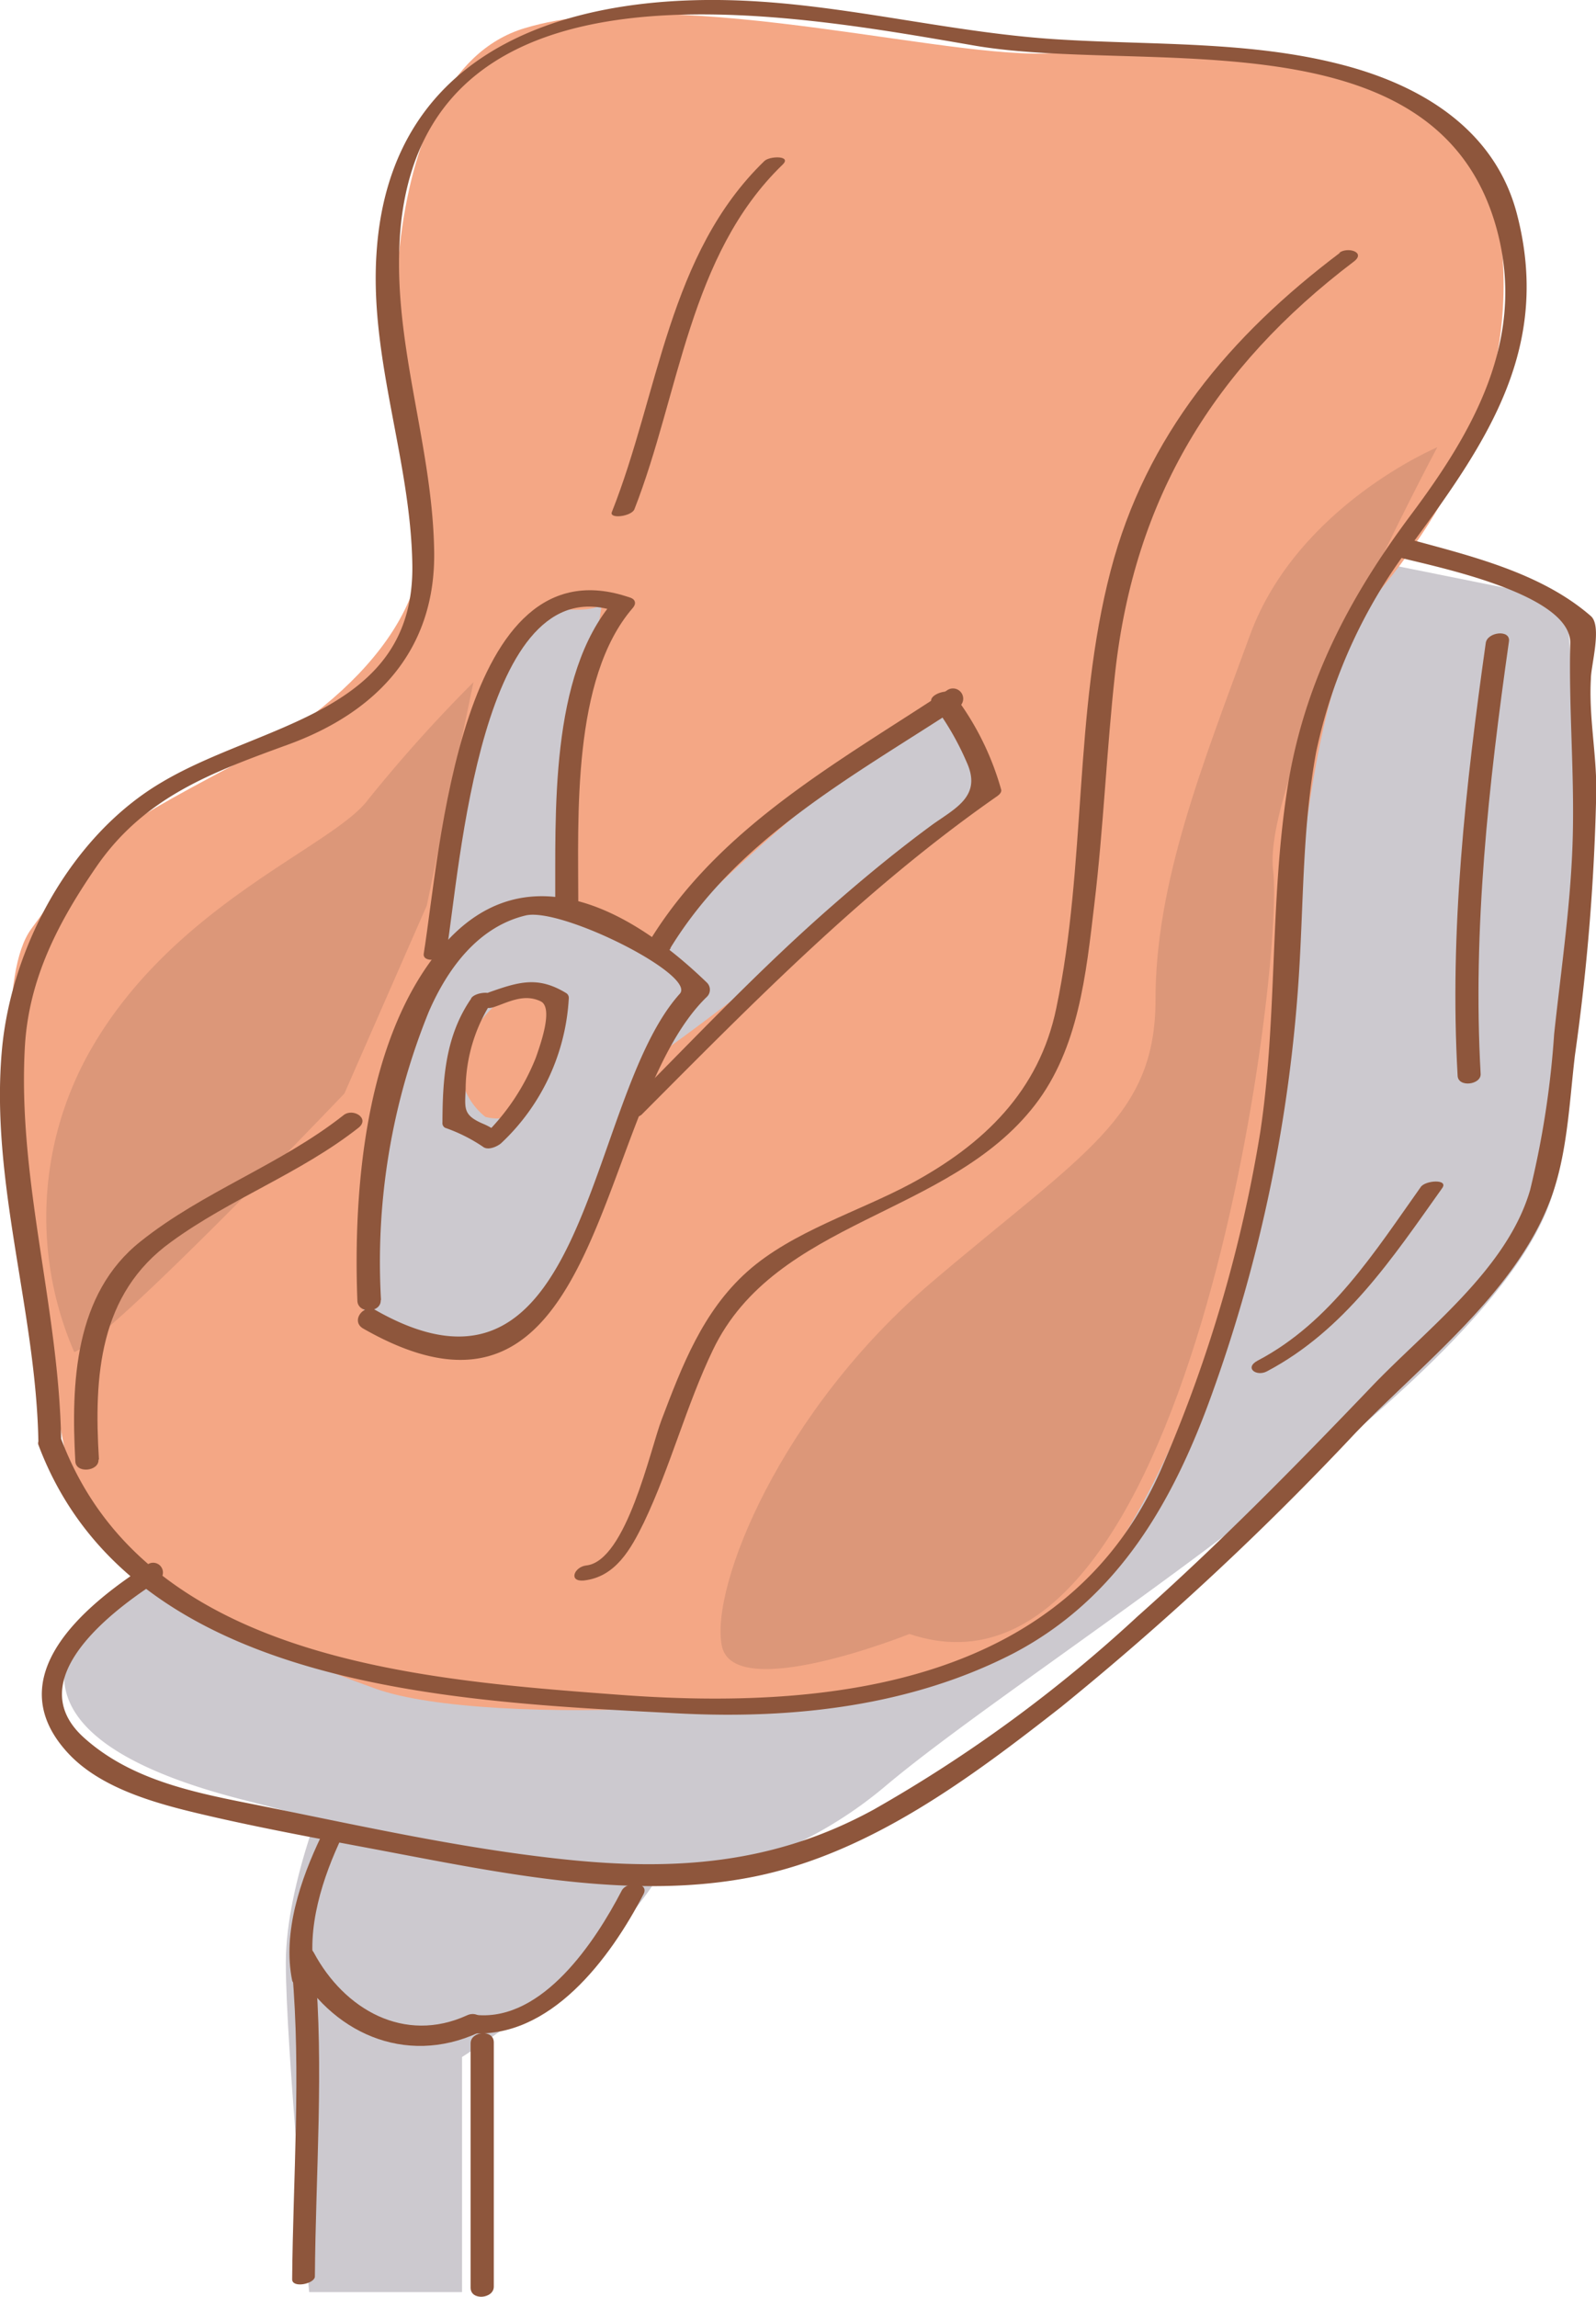 <svg xmlns="http://www.w3.org/2000/svg" viewBox="0 0 105.98 152.51"><defs><style>.cls-1{fill:#ccc9cf;}.cls-2{fill:#f4a785;}.cls-3{fill:#dc9779;}.cls-4{fill:#8e563c;}</style></defs><g id="レイヤー_2" data-name="レイヤー 2"><g id="レイヤー_1-2" data-name="レイヤー 1"><path class="cls-1" d="M8.83,104.6s-14,9.36,7,14.83l21.07,5.46a27.85,27.85,0,0,0,21.85-6.25c10.14-8.58,41.35-27.3,44.47-39.79s.78-39,.78-39L92.32,37.5Z"/><path class="cls-1" d="M22.1,117.86s-3.12,7-3.12,12.49,1.55,21.85,1.55,21.85H30.68V136.59s16.38-10.14,14.82-18.73-23.4,0-23.4,0"/><path class="cls-2" d="M4.67,98.1c-.27-1.62-6.76-30.69-2.6-36.41s4.68-6.25,13.52-10.93,14.05-11.44,12-17.68S24.44,5,34.84,1.87s29.65,2.6,35.89,1.56,26.53,0,28.61,10.4-2.6,19.25-7.8,25.49-5.72,26-6.24,31.73-7.81,34.33-18.21,38.49-34.85,5.2-42.13,2.6-19.25-7.8-20.29-14"/><path class="cls-1" d="M31.72,89.78s-7.28.52-7.8-3.65,1-26,12-25.48,9.36,5.72,9.36,5.72L41.6,74.69s-3.64,13-8.84,15.09"/><path class="cls-2" d="M32.24,74.17s-3.64-2.6,0-6.76,5.2.52,5.2.52-1,7.28-5.2,6.24"/><path class="cls-1" d="M29.64,63.77s-.52-19.25,6.76-23.41c0,0,3.64.52,3.64-.52s-2.6,18.73-2.6,20.29c0,0-6.24,1.56-7.8,3.64"/><path class="cls-1" d="M40,72.09l3.64-9.36S57.73,48.16,64,47.12l1.56,5.72S41.08,73.13,40,72.09"/><path class="cls-3" d="M60.39,108.5s-11.68,4.68-12.46.78,3.89-15.6,14-24.19,14.8-10.92,14.8-18.72S79.86,50.76,83,42.18,95.44,29.7,95.44,29.7,83.76,51.54,84.54,57.79s-5.46,57-24.15,50.71"/><path class="cls-3" d="M4.93,89.78a22.47,22.47,0,0,1,.78-19.51c5.46-10.14,16.39-14,18.73-17.17a97.46,97.46,0,0,1,7-7.8L28.34,60.13,22.87,72.61S7.27,89,4.93,89.78"/><path class="cls-4" d="M4.06,95.62c-.15-8.77-2.9-17.27-2.41-26.08.25-4.54,2.22-8.31,4.76-12,3.19-4.62,7.66-6.25,12.7-8.09,6-2.18,9.83-6.37,9.72-12.86-.12-7.41-3-14.33-2.19-21.86C28.72-3.49,52.11.86,64.55,3,75.8,5,95.58.67,99.43,15.37c1.88,7.19-1.57,13.24-5.72,18.79s-7.16,11.28-8.24,18.3c-1.15,7.49-.65,15.17-1.78,22.69a93.47,93.47,0,0,1-6.41,22c-6.17,14.72-22.15,16.44-36.13,15.39-13.41-1-31.59-2.35-37.09-17-.23-.6-1.72-.17-1.51.4C8.69,112.3,30.42,113,45.17,113.78c7.56.38,15.36-.5,22.14-4,7-3.68,10.66-10.17,13.23-17.39a100.72,100.72,0,0,0,5.71-27.61c.32-5,.24-9.92,1.15-14.86A34.41,34.41,0,0,1,93.85,36c5-6.79,9.17-13,6.88-21.79C99.26,8.56,94.31,5.62,89,4.27,83,2.73,76.64,3,70.49,2.63,63.79,2.25,57.24.56,50.54.11,38.39-.71,25.88,2.81,25,16.85c-.46,7,2.27,13.69,2.38,20.64.16,9.91-10,10.5-16.63,14.45C4.7,55.49.75,62.92.13,69.69c-.8,8.77,2.27,17.36,2.42,26.09,0,.7,1.52.41,1.51-.16"/><path class="cls-4" d="M89,16.77C81.66,22.3,76.09,28.93,73.75,37.9c-2.47,9.46-1.6,19.5-3.61,29.05C69,72.47,65.3,76,60.5,78.59c-3.48,1.87-7.89,3.18-10.87,5.84s-4.35,6.3-5.7,9.85c-.73,1.9-2.34,9.39-5,9.67-.79.09-1.21,1.09-.17,1,2.12-.23,3.14-2.1,4-3.86,1.77-3.71,2.8-7.74,4.58-11.45,4.18-8.7,15.65-8.85,21.38-16.26,2.91-3.76,3.4-8.72,3.94-13.27.62-5.13.82-10.31,1.39-15.45,1.29-11.6,6.56-20.25,15.86-27.3.81-.62-.44-1-1-.56"/><path class="cls-4" d="M25.3,86.32a44.15,44.15,0,0,1,3.17-19.13c1.24-2.86,3.27-5.64,6.43-6.4,2.35-.57,11.37,3.95,10.24,5.2-6.3,7-6,29.1-20.21,21-.77-.44-1.68.73-.81,1.23,16.1,9.21,15.32-14.71,22.79-22a.66.66,0,0,0,0-1c-5.18-5-12.28-8.8-17.74-2.14-4.91,6-5.72,15.86-5.44,23.26,0,.93,1.58.85,1.55,0"/><path class="cls-4" d="M44.53,62.93C49,55.65,56.64,51.54,63.59,47a.68.68,0,1,0-.73-1.14c-7.16,4.72-15,9-19.64,16.48-.52.85.85,1.37,1.31.63"/><path class="cls-4" d="M42.62,74c7.5-7.53,14.81-15,23.58-21.12.13-.09.33-.26.28-.45a18.69,18.69,0,0,0-3.18-6.35c-.35-.43-1.8.11-1.4.61a18.53,18.53,0,0,1,2.29,3.92c1,2.2-.64,3-2.21,4.1-2.31,1.69-4.52,3.51-6.67,5.39-4.89,4.26-9.34,9-13.92,13.6-.63.64.85.68,1.23.3"/><path class="cls-4" d="M38.4,60.06c0-5.8-.43-15,3.61-19.68.63-.73-.81-1-1.26-.47-4.28,4.92-3.85,14.18-3.88,20.26,0,.81,1.52.59,1.53-.11"/><path class="cls-4" d="M29.65,63.17c.89-5.44,2.25-25.71,11.28-22.56.57.2,1.78-.62.9-.93C30.52,35.74,29.2,56.77,28.14,63.31c-.12.69,1.42.46,1.51-.14"/><path class="cls-4" d="M50.76,10.69c-6.39,6.18-7,15.42-10.13,23.31-.2.48,1.31.3,1.5-.19,3-7.67,3.62-16.87,9.84-22.88.63-.61-.86-.58-1.21-.24"/><path class="cls-4" d="M6.57,96.91c-.34-5.53,0-11,4.8-14.45,3.93-2.87,8.56-4.53,12.43-7.57.8-.63-.38-1.35-1-.83-4.19,3.3-9.32,5.06-13.46,8.37C4.93,85.92,4.72,91.85,5,97c0,.87,1.58.71,1.54-.07"/><path class="cls-4" d="M31.3,66.29c-1.72,2.48-1.91,5.32-1.92,8.25a.35.35,0,0,0,.18.35,10.83,10.83,0,0,1,2.5,1.25c.33.28.95,0,1.21-.22a14.27,14.27,0,0,0,4.5-9.63.37.37,0,0,0-.18-.35c-1.86-1.13-3.12-.75-5.08-.06-.89.31-.65,1.29.26,1s2-.94,3.13-.39c.91.43-.11,3.12-.31,3.72A14.84,14.84,0,0,1,32,75.53l1.21-.22a4.43,4.43,0,0,0-1.16-.7c-1.31-.57-1.18-1-1.13-2.31a10.81,10.81,0,0,1,1.79-5.87c.46-.66-1.08-.64-1.43-.14"/><path class="cls-4" d="M9.81,103.9c-4.26,2.73-9.91,7.46-5.33,12.47,2.37,2.6,6.56,3.56,9.82,4.31,4.05.92,8.18,1.65,12.26,2.43,7.59,1.44,15.89,3.06,23.58,1.49S64.52,118,70.46,113.35A197.54,197.54,0,0,0,90,95.16c4.38-4.54,10.53-9.27,12.87-15.28,1.2-3,1.33-6.59,1.71-9.8A145.26,145.26,0,0,0,106,52.42c0-2.47-.5-4.87-.36-7.34,0-.89.76-3.5,0-4.17-3.32-2.89-8-4-12.19-5.14-.84-.22-1.45,1-.47,1.26,2.21.58,11.38,2.38,11.29,5.7-.1,4.26.27,8.44.17,12.69-.1,4.43-.77,8.85-1.24,13.25A60.8,60.8,0,0,1,101.61,79c-1.53,5.32-7,9.34-10.66,13.21-5,5.22-10,10.31-15.4,15.11A94.12,94.12,0,0,1,58,120.17c-6.67,3.64-13.25,4.08-20.69,3.28-7-.75-13.89-2.33-20.78-3.7-3.88-.77-7.91-1.63-10.94-4.35-4.32-3.86,1.93-8.51,4.91-10.42a.65.65,0,1,0-.72-1.08"/><path class="cls-4" d="M19.4,130.86c.6,6.82.06,13.66,0,20.49,0,.62,1.51.3,1.51-.19.05-6.9.61-13.82,0-20.71,0-.49-1.56-.16-1.51.41"/><path class="cls-4" d="M32.79,151.84V135.62c0-.89-1.54-.75-1.54.06v16.23c0,.88,1.54.74,1.54-.07"/><path class="cls-4" d="M31.14,135c5.39.47,9.4-5,11.59-9.22.41-.8-1.12-.89-1.45-.23-1.76,3.39-5.24,8.65-9.64,8.25-.8-.07-1.51,1.1-.5,1.2"/><path class="cls-4" d="M20.91,131.08c-.61-3,.53-6.46,1.82-9.15.31-.65-1.19-.47-1.4,0-1.37,2.85-2.58,6.39-1.93,9.58.11.52,1.62.14,1.51-.4"/><path class="cls-4" d="M19.48,130.4c2.45,4.57,7.41,6.82,12.28,4.58.93-.42.12-1.56-.74-1.16-4.17,1.91-8.16-.39-10.18-4.16-.42-.77-1.8-.08-1.36.74"/><path class="cls-4" d="M84.13,91.06c5.18-2.74,8.34-7.53,11.64-12.17.43-.61-1.1-.52-1.42-.08-3.06,4.31-6,9-10.84,11.54-.91.49-.07,1.08.62.71"/><path class="cls-4" d="M98.66,42.69c-1.34,9.51-2.42,19.09-1.87,28.71,0,.84,1.57.64,1.53-.09-.54-9.62.53-19.2,1.88-28.72.11-.81-1.43-.63-1.54.1"/></g></g></svg>